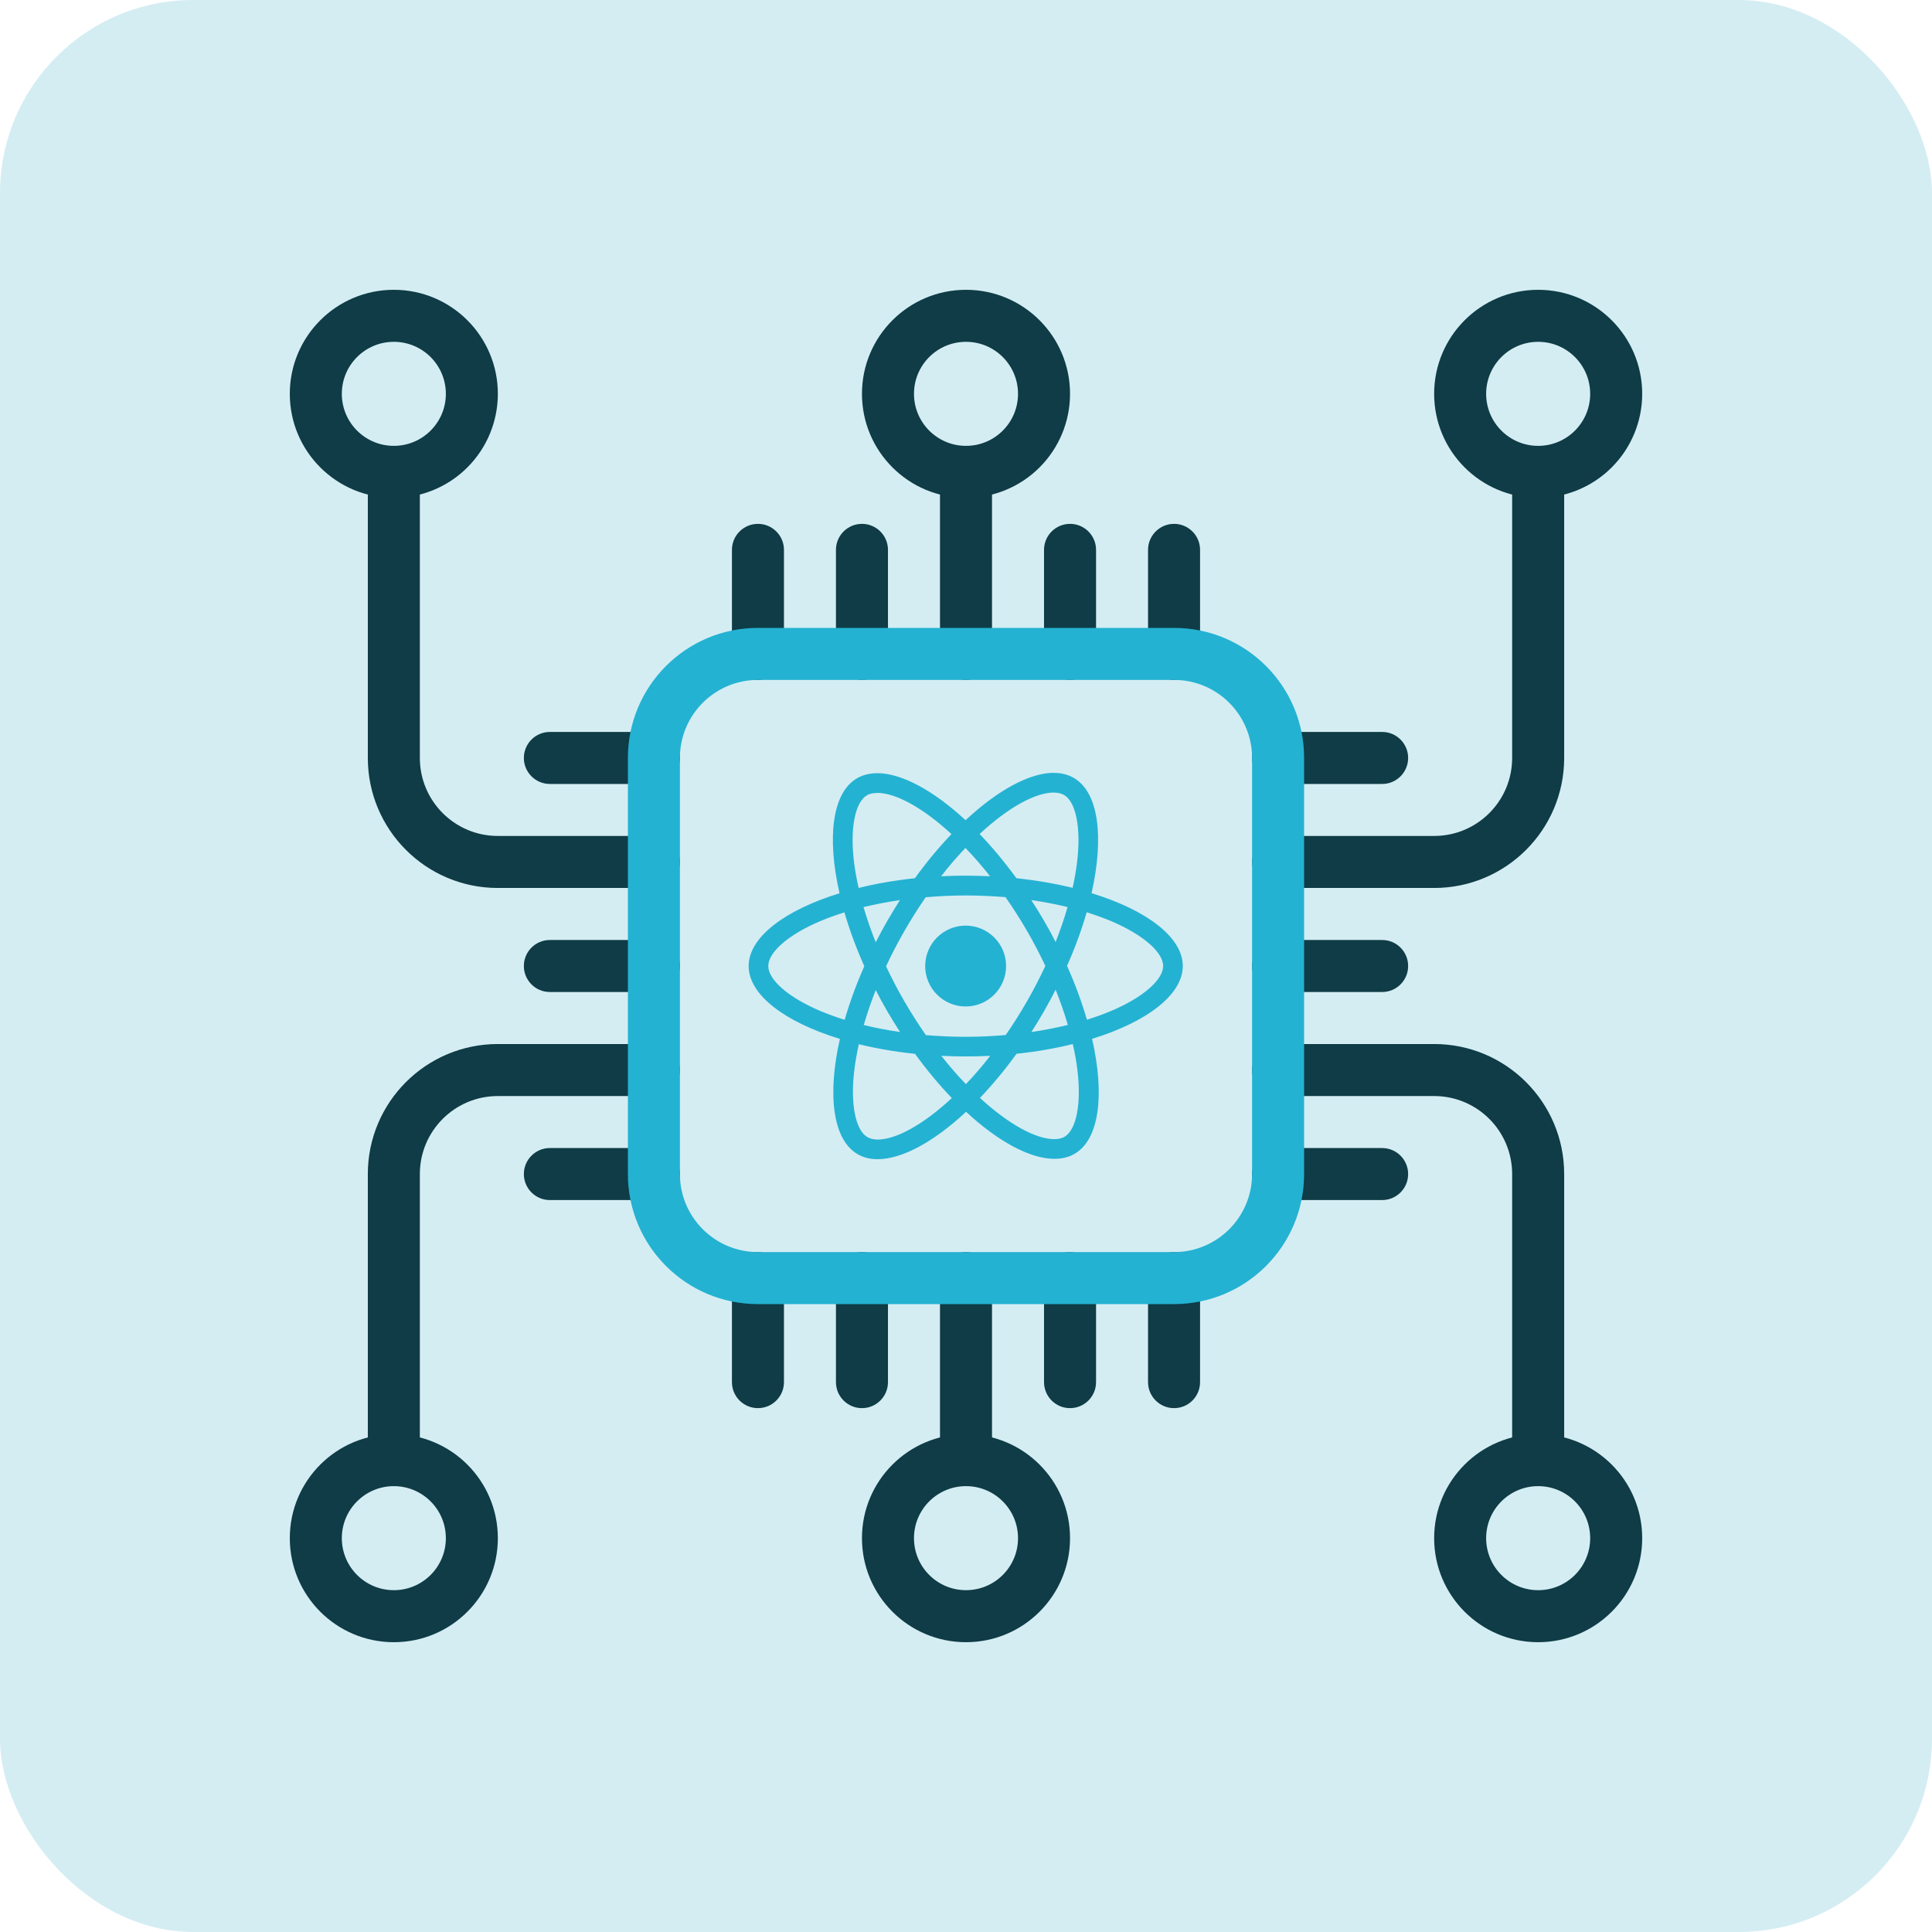 <svg xmlns="http://www.w3.org/2000/svg" width="80" height="80" viewBox="0 0 80 80">
  <g fill="none" fill-rule="evenodd">
    <rect width="80" height="80" fill="#D4EDF3" rx="8"/>
    <g fill-rule="nonzero" transform="translate(12 12)">
      <path fill="#0F3C46" d="M4.308 8.615C1.929 8.615 0 6.687 0 4.308 0 1.929 1.929 0 4.308 0 6.687 0 8.615 1.929 8.615 4.308 8.615 5.45 8.162 6.546 7.354 7.354 6.546 8.162 5.45 8.615 4.308 8.615zM4.308 2.154C3.118 2.154 2.154 3.118 2.154 4.308 2.154 5.497 3.118 6.462 4.308 6.462 5.497 6.462 6.462 5.497 6.462 4.308 6.462 3.118 5.497 2.154 4.308 2.154zM28 8.615C25.621 8.615 23.692 6.687 23.692 4.308 23.692 1.929 25.621 0 28 0 30.379 0 32.308 1.929 32.308 4.308 32.308 5.45 31.854 6.546 31.046 7.354 30.238 8.162 29.142 8.615 28 8.615zM28 2.154C26.81 2.154 25.846 3.118 25.846 4.308 25.846 5.497 26.81 6.462 28 6.462 29.19 6.462 30.154 5.497 30.154 4.308 30.154 3.118 29.19 2.154 28 2.154zM51.692 8.615C49.313 8.615 47.385 6.687 47.385 4.308 47.385 1.929 49.313 0 51.692 0 54.071 0 56 1.929 56 4.308 56 5.45 55.546 6.546 54.738 7.354 53.93 8.162 52.835 8.615 51.692 8.615zM51.692 2.154C50.503 2.154 49.538 3.118 49.538 4.308 49.538 5.497 50.503 6.462 51.692 6.462 52.882 6.462 53.846 5.497 53.846 4.308 53.846 3.118 52.882 2.154 51.692 2.154zM4.308 56C1.929 56 0 54.071 0 51.692 0 49.313 1.929 47.385 4.308 47.385 6.687 47.385 8.615 49.313 8.615 51.692 8.615 54.071 6.687 56 4.308 56zM4.308 49.538C3.118 49.538 2.154 50.503 2.154 51.692 2.154 52.882 3.118 53.846 4.308 53.846 5.497 53.846 6.462 52.882 6.462 51.692 6.462 50.503 5.497 49.538 4.308 49.538zM28 56C25.621 56 23.692 54.071 23.692 51.692 23.692 49.313 25.621 47.385 28 47.385 30.379 47.385 32.308 49.313 32.308 51.692 32.308 54.071 30.379 56 28 56zM28 49.538C26.81 49.538 25.846 50.503 25.846 51.692 25.846 52.882 26.81 53.846 28 53.846 29.19 53.846 30.154 52.882 30.154 51.692 30.154 50.503 29.19 49.538 28 49.538zM51.692 56C49.313 56 47.385 54.071 47.385 51.692 47.385 49.313 49.313 47.385 51.692 47.385 54.071 47.385 56 49.313 56 51.692 56 54.071 54.071 56 51.692 56zM51.692 49.538C50.503 49.538 49.538 50.503 49.538 51.692 49.538 52.882 50.503 53.846 51.692 53.846 52.882 53.846 53.846 52.882 53.846 51.692 53.846 50.503 52.882 49.538 51.692 49.538z"/>
      <path fill="#0F3C46" d="M28 16.154C27.405 16.154 26.923 15.672 26.923 15.077L26.923 7.538C26.923 6.944 27.405 6.462 28 6.462 28.595 6.462 29.077 6.944 29.077 7.538L29.077 15.077C29.077 15.672 28.595 16.154 28 16.154zM28 49.538C27.405 49.538 26.923 49.056 26.923 48.462L26.923 40.923C26.923 40.328 27.405 39.846 28 39.846 28.595 39.846 29.077 40.328 29.077 40.923L29.077 48.462C29.077 49.056 28.595 49.538 28 49.538z"/>
      <g fill="#24B2D2" transform="translate(19 20)">
        <path d="M17.977,8.002 C17.977,6.812 16.485,5.684 14.199,4.984 C14.726,2.655 14.492,0.802 13.459,0.209 C13.22,0.07 12.942,0.004 12.638,0.004 L12.638,0.82 C12.806,0.82 12.942,0.853 13.056,0.916 C13.554,1.201 13.77,2.289 13.601,3.688 C13.561,4.032 13.495,4.395 13.415,4.764 C12.696,4.589 11.912,4.453 11.088,4.365 C10.593,3.688 10.08,3.073 9.564,2.534 C10.758,1.425 11.879,0.817 12.641,0.817 L12.641,0 C12.641,0 12.641,0 12.641,0 C11.634,0 10.315,0.718 8.981,1.963 C7.647,0.725 6.328,0.015 5.32,0.015 L5.32,0.831 C6.079,0.831 7.204,1.436 8.398,2.538 C7.885,3.076 7.372,3.688 6.885,4.365 C6.057,4.453 5.273,4.589 4.555,4.768 C4.47,4.402 4.408,4.047 4.364,3.706 C4.192,2.307 4.404,1.22 4.899,0.93 C5.009,0.864 5.152,0.835 5.32,0.835 L5.32,0.018 C5.32,0.018 5.32,0.018 5.32,0.018 C5.013,0.018 4.734,0.084 4.492,0.223 C3.463,0.817 3.232,2.666 3.763,4.988 C1.484,5.691 0,6.815 0,8.002 C0,9.192 1.491,10.32 3.778,11.019 C3.25,13.349 3.485,15.202 4.518,15.795 C4.756,15.934 5.035,16 5.342,16 C6.35,16 7.669,15.282 9.003,14.037 C10.337,15.275 11.656,15.985 12.663,15.985 C12.971,15.985 13.25,15.919 13.492,15.78 C14.521,15.187 14.752,13.338 14.221,11.016 C16.493,10.316 17.977,9.188 17.977,8.002 Z M13.206,5.559 C13.07,6.032 12.902,6.519 12.711,7.006 C12.561,6.713 12.403,6.42 12.231,6.127 C12.063,5.834 11.883,5.548 11.703,5.27 C12.224,5.347 12.726,5.442 13.206,5.559 Z M11.528,9.459 C11.242,9.954 10.949,10.423 10.644,10.858 C10.099,10.906 9.545,10.932 8.988,10.932 C8.435,10.932 7.882,10.906 7.339,10.862 C7.035,10.426 6.738,9.961 6.453,9.47 C6.174,8.991 5.921,8.504 5.69,8.013 C5.918,7.522 6.174,7.031 6.449,6.552 C6.735,6.057 7.028,5.588 7.332,5.153 C7.878,5.105 8.431,5.079 8.988,5.079 C9.542,5.079 10.095,5.105 10.637,5.149 C10.941,5.585 11.238,6.05 11.524,6.541 C11.802,7.02 12.055,7.507 12.286,7.998 C12.055,8.489 11.802,8.98 11.528,9.459 Z M12.711,8.983 C12.909,9.474 13.078,9.965 13.217,10.441 C12.737,10.558 12.231,10.657 11.707,10.734 C11.887,10.452 12.066,10.163 12.235,9.866 C12.403,9.573 12.561,9.276 12.711,8.983 Z M8.996,12.891 C8.655,12.539 8.314,12.147 7.977,11.719 C8.307,11.734 8.644,11.745 8.985,11.745 C9.329,11.745 9.67,11.737 10.003,11.719 C9.673,12.147 9.333,12.539 8.996,12.891 Z M6.269,10.734 C5.749,10.657 5.247,10.562 4.767,10.444 C4.903,9.972 5.071,9.485 5.262,8.998 C5.412,9.291 5.57,9.584 5.742,9.877 C5.914,10.17 6.09,10.455 6.269,10.734 Z M8.977,3.113 C9.318,3.464 9.659,3.856 9.996,4.285 C9.666,4.27 9.329,4.259 8.988,4.259 C8.644,4.259 8.303,4.266 7.97,4.285 C8.299,3.856 8.64,3.464 8.977,3.113 Z M6.266,5.27 C6.086,5.552 5.907,5.841 5.738,6.138 C5.57,6.431 5.412,6.724 5.262,7.017 C5.064,6.526 4.895,6.035 4.756,5.559 C5.236,5.446 5.742,5.347 6.266,5.27 Z M2.95,9.855 C1.653,9.302 0.813,8.577 0.813,8.002 C0.813,7.427 1.653,6.698 2.95,6.149 C3.265,6.013 3.609,5.892 3.965,5.779 C4.174,6.497 4.448,7.244 4.789,8.009 C4.452,8.771 4.181,9.514 3.976,10.228 C3.613,10.115 3.268,9.99 2.95,9.855 Z M4.921,15.088 C4.423,14.802 4.206,13.715 4.375,12.316 C4.415,11.972 4.481,11.609 4.562,11.239 C5.28,11.415 6.064,11.55 6.889,11.638 C7.383,12.316 7.896,12.931 8.413,13.469 C7.218,14.579 6.097,15.187 5.335,15.187 C5.17,15.183 5.031,15.15 4.921,15.088 Z M13.612,12.298 C13.785,13.696 13.572,14.784 13.078,15.073 C12.968,15.139 12.825,15.169 12.656,15.169 C11.898,15.169 10.773,14.564 9.578,13.462 C10.091,12.924 10.604,12.312 11.092,11.635 C11.92,11.547 12.704,11.411 13.422,11.232 C13.506,11.602 13.572,11.957 13.612,12.298 Z M15.023,9.855 C14.708,9.99 14.364,10.111 14.008,10.225 C13.799,9.507 13.525,8.76 13.184,7.995 C13.521,7.233 13.792,6.489 13.997,5.775 C14.36,5.889 14.704,6.013 15.027,6.149 C16.324,6.702 17.163,7.427 17.163,8.002 C17.159,8.577 16.32,9.306 15.023,9.855 Z"/>
        <ellipse cx="8.985" cy="8.002" rx="1.675" ry="1.674"/>
      </g>
      <path fill="#0F3C46" d="M51.692 49.538C51.098 49.538 50.615 49.056 50.615 48.462L50.615 36.615C50.615 34.831 49.169 33.385 47.385 33.385L40.923 33.385C40.328 33.385 39.846 32.902 39.846 32.308 39.846 31.713 40.328 31.231 40.923 31.231L47.385 31.231C50.358 31.231 52.769 33.642 52.769 36.615L52.769 48.462C52.769 49.056 52.287 49.538 51.692 49.538zM4.308 49.538C3.713 49.538 3.231 49.056 3.231 48.462L3.231 36.615C3.231 33.642 5.642 31.231 8.615 31.231L15.077 31.231C15.672 31.231 16.154 31.713 16.154 32.308 16.154 32.902 15.672 33.385 15.077 33.385L8.615 33.385C6.831 33.385 5.385 34.831 5.385 36.615L5.385 48.462C5.385 49.056 4.902 49.538 4.308 49.538zM15.077 24.769L8.615 24.769C5.642 24.769 3.231 22.358 3.231 19.385L3.231 7.538C3.231 6.944 3.713 6.462 4.308 6.462 4.902 6.462 5.385 6.944 5.385 7.538L5.385 19.385C5.385 21.169 6.831 22.615 8.615 22.615L15.077 22.615C15.672 22.615 16.154 23.098 16.154 23.692 16.154 24.287 15.672 24.769 15.077 24.769zM47.385 24.769L40.923 24.769C40.328 24.769 39.846 24.287 39.846 23.692 39.846 23.098 40.328 22.615 40.923 22.615L47.385 22.615C49.169 22.615 50.615 21.169 50.615 19.385L50.615 7.538C50.615 6.944 51.098 6.462 51.692 6.462 52.287 6.462 52.769 6.944 52.769 7.538L52.769 19.385C52.769 22.358 50.358 24.769 47.385 24.769L47.385 24.769zM23.692 46.308C23.098 46.308 22.615 45.826 22.615 45.231L22.615 40.923C22.615 40.328 23.098 39.846 23.692 39.846 24.287 39.846 24.769 40.328 24.769 40.923L24.769 45.231C24.769 45.826 24.287 46.308 23.692 46.308zM19.385 46.308C18.79 46.308 18.308 45.826 18.308 45.231L18.308 40.923C18.308 40.328 18.79 39.846 19.385 39.846 19.979 39.846 20.462 40.328 20.462 40.923L20.462 45.231C20.462 45.826 19.979 46.308 19.385 46.308zM32.308 46.308C31.713 46.308 31.231 45.826 31.231 45.231L31.231 40.923C31.231 40.328 31.713 39.846 32.308 39.846 32.902 39.846 33.385 40.328 33.385 40.923L33.385 45.231C33.385 45.826 32.902 46.308 32.308 46.308zM36.615 46.308C36.021 46.308 35.538 45.826 35.538 45.231L35.538 40.923C35.538 40.328 36.021 39.846 36.615 39.846 37.21 39.846 37.692 40.328 37.692 40.923L37.692 45.231C37.692 45.826 37.21 46.308 36.615 46.308zM19.385 16.154C18.79 16.154 18.308 15.672 18.308 15.077L18.308 10.769C18.308 10.174 18.79 9.692 19.385 9.692 19.979 9.692 20.462 10.174 20.462 10.769L20.462 15.077C20.462 15.672 19.979 16.154 19.385 16.154zM32.308 16.154C31.713 16.154 31.231 15.672 31.231 15.077L31.231 10.769C31.231 10.174 31.713 9.692 32.308 9.692 32.902 9.692 33.385 10.174 33.385 10.769L33.385 15.077C33.385 15.672 32.902 16.154 32.308 16.154zM23.692 16.154C23.098 16.154 22.615 15.672 22.615 15.077L22.615 10.769C22.615 10.174 23.098 9.692 23.692 9.692 24.287 9.692 24.769 10.174 24.769 10.769L24.769 15.077C24.769 15.672 24.287 16.154 23.692 16.154zM36.615 16.154C36.021 16.154 35.538 15.672 35.538 15.077L35.538 10.769C35.538 10.174 36.021 9.692 36.615 9.692 37.21 9.692 37.692 10.174 37.692 10.769L37.692 15.077C37.692 15.672 37.21 16.154 36.615 16.154zM15.077 29.077L10.769 29.077C10.174 29.077 9.692 28.595 9.692 28 9.692 27.405 10.174 26.923 10.769 26.923L15.077 26.923C15.672 26.923 16.154 27.405 16.154 28 16.154 28.595 15.672 29.077 15.077 29.077z"/>
      <path fill="#0F3C46" d="M15.077 20.462L10.769 20.462C10.174 20.462 9.692 19.979 9.692 19.385 9.692 18.79 10.174 18.308 10.769 18.308L15.077 18.308C15.672 18.308 16.154 18.79 16.154 19.385 16.154 19.979 15.672 20.462 15.077 20.462zM15.077 37.692L10.769 37.692C10.174 37.692 9.692 37.21 9.692 36.615 9.692 36.021 10.174 35.538 10.769 35.538L15.077 35.538C15.672 35.538 16.154 36.021 16.154 36.615 16.154 37.21 15.672 37.692 15.077 37.692zM45.231 20.462L40.923 20.462C40.328 20.462 39.846 19.979 39.846 19.385 39.846 18.79 40.328 18.308 40.923 18.308L45.231 18.308C45.826 18.308 46.308 18.79 46.308 19.385 46.308 19.979 45.826 20.462 45.231 20.462zM45.231 37.692L40.923 37.692C40.328 37.692 39.846 37.21 39.846 36.615 39.846 36.021 40.328 35.538 40.923 35.538L45.231 35.538C45.826 35.538 46.308 36.021 46.308 36.615 46.308 37.21 45.826 37.692 45.231 37.692zM45.231 29.077L40.923 29.077C40.328 29.077 39.846 28.595 39.846 28 39.846 27.405 40.328 26.923 40.923 26.923L45.231 26.923C45.826 26.923 46.308 27.405 46.308 28 46.308 28.595 45.826 29.077 45.231 29.077z"/>
      <path fill="#24B2D2" d="M36.615,42 L19.385,42 C16.411,42 14,39.589 14,36.615 L14,19.385 C14,16.411 16.411,14 19.385,14 L36.615,14 C39.589,14 42,16.411 42,19.385 L42,36.615 C42,39.589 39.589,42 36.615,42 Z M19.385,16.154 C17.6,16.154 16.154,17.6 16.154,19.385 L16.154,36.615 C16.154,38.4 17.6,39.846 19.385,39.846 L36.615,39.846 C38.4,39.846 39.846,38.4 39.846,36.615 L39.846,19.385 C39.846,17.6 38.4,16.154 36.615,16.154 L19.385,16.154 Z"/>
    </g>
  </g>
</svg>
